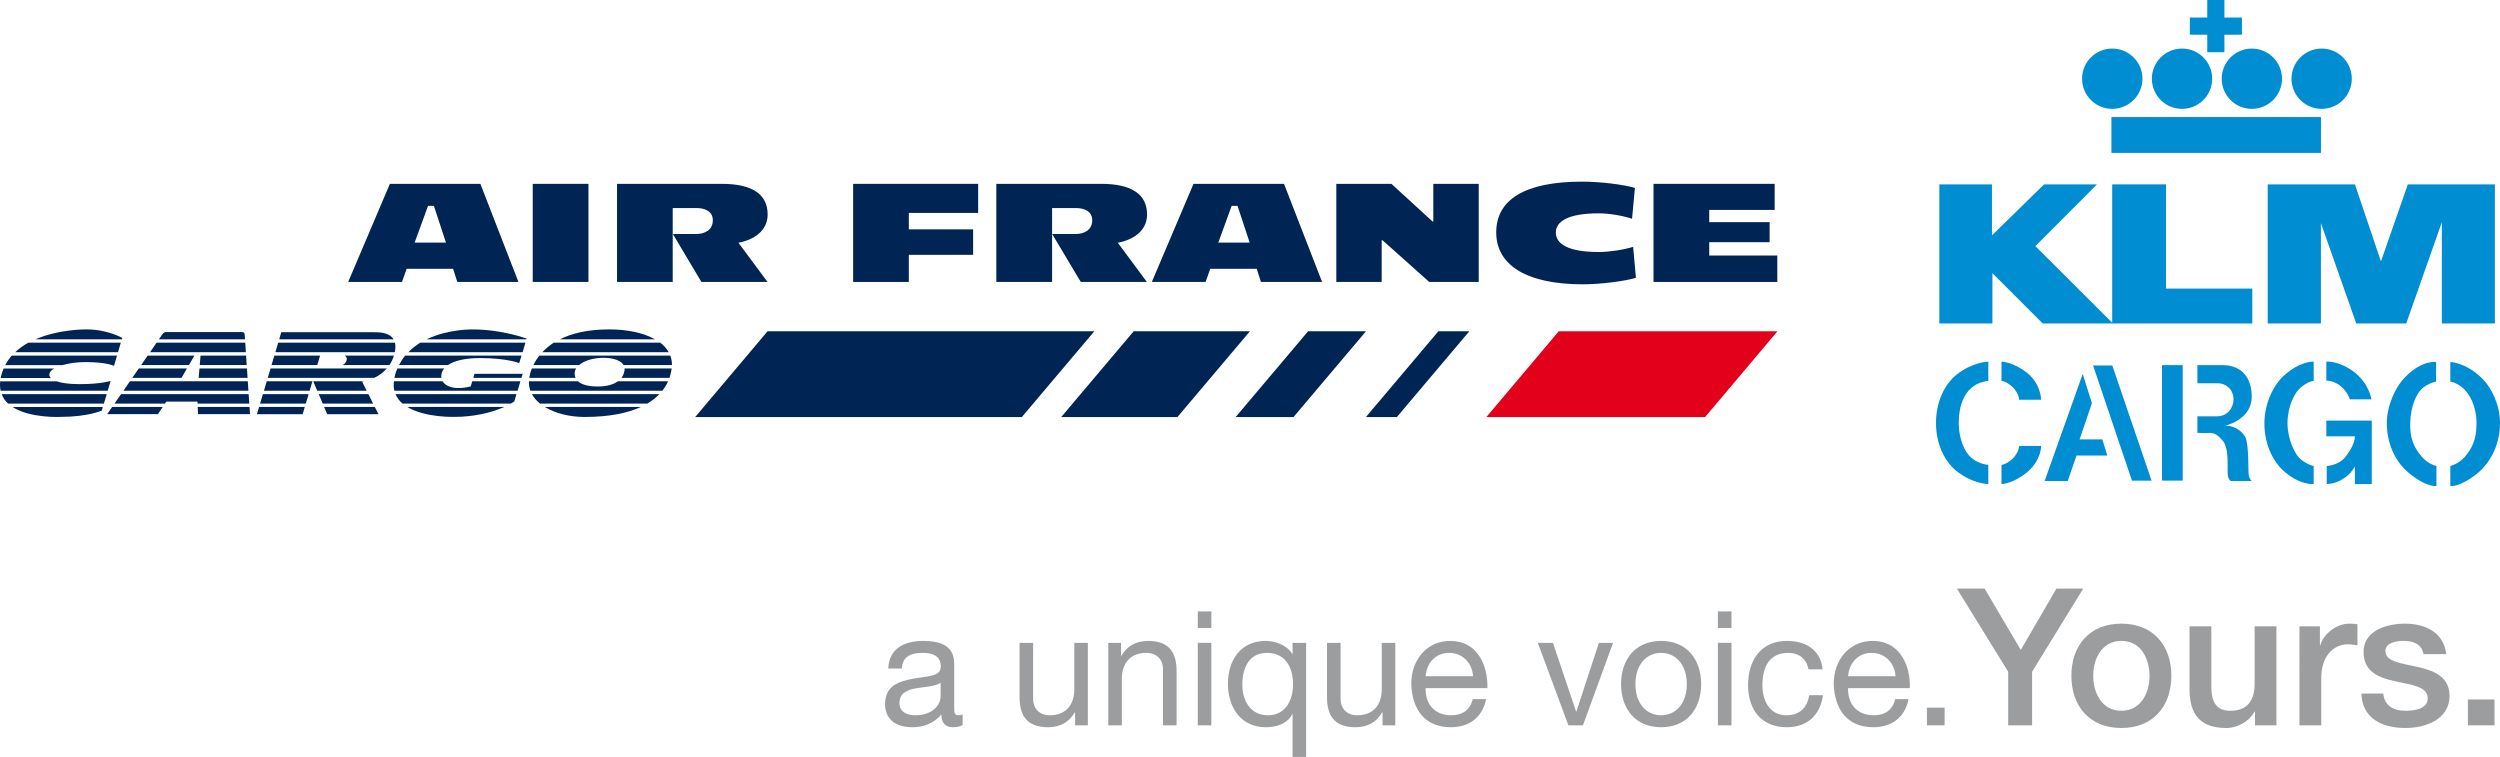 <?xml version="1.0" encoding="utf-8"?>
<!-- Generator: Adobe Illustrator 12.0.0, SVG Export Plug-In . SVG Version: 6.00 Build 51448)  -->
<!DOCTYPE svg PUBLIC "-//W3C//DTD SVG 1.1//EN" "http://www.w3.org/Graphics/SVG/1.1/DTD/svg11.dtd">
<svg  version="1.1" id="Calque_1" xmlns:x="http://ns.adobe.com/Extensibility/1.0/" xmlns:i="http://ns.adobe.com/AdobeIllustrator/10.0/" xmlns:graph="http://ns.adobe.com/Graphs/1.0/"
	 xmlns="http://www.w3.org/2000/svg" xmlns:xlink="http://www.w3.org/1999/xlink" xmlns:a="http://ns.adobe.com/AdobeSVGViewerExtensions/3.0/"
	 width="656.466" height="198.753" viewBox="0 0 656.466 198.753"
	 style="overflow:visible;enable-background:new 0 0 656.466 198.753;" xml:space="preserve">
<g>
	<g>
		<g>
			<g>
				<polyline style="fill:#008DD1;" points="509.244,48.413 509.244,84.941 523.182,84.941 523.182,71.729 536.384,84.941 
					554.837,84.941 534.461,64.637 550.646,48.413 536.749,48.413 523.062,61.807 523.062,48.413 509.244,48.413 				"/>
				<polyline style="fill:#008DD1;" points="554.637,48.413 554.637,84.941 591.428,84.941 591.428,75.779 568.757,75.779 
					568.757,48.413 554.637,48.413 				"/>
				<polyline style="fill:#008DD1;" points="595.462,48.413 595.462,84.941 609.437,84.941 609.437,58.579 618.719,84.941 
					631.84,84.941 641.194,58.344 641.194,84.941 655.116,84.941 655.116,48.413 632.263,48.413 625.208,68.639 618.37,48.413 
					595.462,48.413 				"/>
				<rect x="554.432" y="30.738" style="fill:#008DD1;" width="55.022" height="9.407"/>
				<polyline style="fill:#008DD1;" points="579.595,9.127 575.017,9.106 575.017,4.602 579.595,4.602 579.599,0 584.101,0 
					584.101,4.602 588.7,4.602 588.7,9.106 584.101,9.127 584.101,13.708 579.599,13.708 579.595,9.127 				"/>
				<path style="fill:#008DD1;" d="M554.637,28.583c4.38,0,7.945-3.539,7.945-7.924c0-4.357-3.565-7.906-7.945-7.906
					c-4.374,0-7.913,3.548-7.913,7.906C546.724,25.043,550.263,28.583,554.637,28.583"/>
				<path style="fill:#008DD1;" d="M572.974,28.583c4.355,0,7.913-3.539,7.913-7.924c0-4.357-3.558-7.906-7.913-7.906
					c-4.376,0-7.924,3.548-7.924,7.906C565.05,25.043,568.598,28.583,572.974,28.583"/>
				<path style="fill:#008DD1;" d="M591.296,28.583c4.378,0,7.928-3.539,7.928-7.924c0-4.357-3.55-7.906-7.928-7.906
					c-4.368,0-7.908,3.548-7.908,7.906C583.388,25.043,586.928,28.583,591.296,28.583"/>
				<path style="fill:#008DD1;" d="M609.63,28.583c4.382,0,7.92-3.539,7.92-7.924c0-4.357-3.538-7.906-7.92-7.906
					c-4.352,0-7.915,3.548-7.915,7.906C601.715,25.043,605.278,28.583,609.63,28.583"/>
				<path style="fill:#008DD1;" d="M532.528,98.1c3.441,2.925,3.441,6.862,3.441,6.862h-5.775c0,0,0-1.618-1.71-3.321
					c-1.728-1.612-2.92-1.612-2.92-1.612v-5.062C525.564,94.967,528.686,94.967,532.528,98.1 M618.165,97.682
					c4.024,3.144,4.546,7.184,4.546,7.184h-5.675c0,0-0.413-1.724-2.332-3.43c-1.83-1.511-3.839-1.511-3.839-1.511v-4.958
					C610.865,94.967,613.986,94.573,618.165,97.682z M567.708,126.208V95.881h5.441v30.327H567.708z M567.708,95.881
					 M577.002,113.665v-4.349c0,0,2.026,0,5.163,0c2.83,0,4.325-2.325,4.325-4.45c0-2.613-2.011-4.232-4.131-4.232
					c-2.019,0-5.357,0-5.357,0v-4.752c0,0,1.919,0,6.658,0c5.067,0,7.614,3.434,7.614,8.279c0,6.07-6.909,7.604-6.909,7.604
					s3.346-0.127,5.163,2.903c1.12,1.933,0.717,9.512,1.021,10.419c0.303,0.909,0.725,1.222,0.725,1.222h-5.459
					c0,0-0.324,0-0.725-1.009c-0.509-1.418,0.624-7.51-1.617-9.815c-0.917-0.909-1.629-1.819-3.321-1.819
					C578.832,113.77,577.002,113.665,577.002,113.665z M536.888,126.308l10.008-28.11l2.412,7.677l-3.236,9.503h5.978l1.296,4.246
					h-8.086l-2.305,6.685H536.888z M549.612,95.967h5.045l10.318,30.242h-5.15L549.612,95.967z M610.865,110.436h11.931v16.672
					h-4.437v-4.643c0,0-0.906,1.931-3.04,3.232c-2.034,1.41-4.347,1.41-4.347,1.41v-4.749c0,0,3.014-0.096,4.855-2.306
					c2.726-3.453,2.531-5.479,2.531-5.479h-7.494V110.436z M631.898,98.691c4.334-4.238,7.784-3.625,7.784-3.625v5.154
					c0,0-1.33,0.101-3.351,1.517c-1.801,1.405-3.323,4.847-3.438,9.296c-0.099,3.841,0.809,6.358,3.138,9.021
					c1.734,1.908,3.745,2.306,3.745,2.306v5.254c0,0-2.633,0.508-7.478-3.634c-2.434-2.018-5.551-6.362-5.551-12.946
					C626.749,106.583,629.05,101.337,631.898,98.691z M656.466,111.033c0,6.584-3.236,10.929-5.57,12.946
					c-4.946,4.142-7.472,3.634-7.472,3.634v-5.254c0,0,1.923-0.397,3.739-2.306c2.231-2.662,3.133-4.871,3.133-9.021
					c0-4.449-1.923-7.891-3.846-9.392c-1.923-1.421-3.026-1.421-3.026-1.421v-5.154c0,0,3.829,0,8.186,4.137
					C654.436,101.928,656.466,106.583,656.466,111.033z M599.536,98.799c4.454-4.131,8.006-3.833,8.006-3.833v5.062
					c0,0-1.242,0-3.129,1.507c-1.931,1.41-3.746,5.242-3.746,9.609c0,3.941,1.815,8.284,3.746,9.691
					c2,1.427,3.129,1.522,3.129,1.522v4.749c0,0-3.761,0.402-8.198-3.729c-2.839-2.741-4.743-7.196-4.743-12.13
					C594.601,106.186,596.719,101.536,599.536,98.799z M513.715,98.413c4.372-3.446,8.393-3.446,8.393-3.446v5.062
					c0,0-2.421,0.087-4.422,1.801c-1.94,1.621-3.353,4.754-3.353,9.203c0,3.947,1.412,7.595,3.353,9.201
					c2.001,1.728,4.422,1.824,4.422,1.824v5.05c0,0-4.021,0-8.393-3.441c-2.298-1.812-5.349-6.05-5.349-12.634
					C508.366,104.558,511.417,100.22,513.715,98.413z M525.564,127.108v-5.05c0,0,1.192,0,2.92-1.607
					c1.71-1.726,1.71-3.347,1.71-3.347h5.775c0,0,0.091,3.732-3.65,6.875C528.484,127.108,525.564,127.108,525.564,127.108z"/>
			</g>
			<g>
				<path style="fill:#002454;" d="M13.344,99.26c-0.252-0.281-0.389-0.581-0.389-0.869c0-0.612,0.459-1.156,1.252-1.613H0.955
					C0.77,97.2,0.611,97.639,0.469,98.1c-0.125,0.398-0.221,0.785-0.278,1.16H13.344"/>
				<path style="fill:#002454;" d="M16.396,95.87c1.731-0.495,3.861-0.793,6.004-0.793c5.631,0,7.529,0.997,7.529,0.997l0.805-2.702
					H3.091c-0.656,0.762-1.244,1.588-1.709,2.499H16.396"/>
				<path style="fill:#002454;" d="M29.05,100.029c0,0-2.457,0.838-8.125,0.838c-2.721,0-4.722-0.279-6.019-0.729H0.05
					c-0.097,0.902-0.048,1.719,0.114,2.469h28.123L29.05,100.029"/>
				<path style="fill:#002454;" d="M28.031,103.496H0.437c0.356,0.963,0.945,1.792,1.69,2.478h25.154L28.031,103.496"/>
				<path style="fill:#002454;" d="M3.99,92.483h27.005l0.731-2.502H7.433C6.186,90.678,5.01,91.506,3.99,92.483"/>
				<path style="fill:#002454;" d="M3.273,106.863c4.674,3.036,12.691,2.604,12.691,2.604c7.052,0,10.769-1.647,10.769-1.647
					l0.262-0.956H3.273"/>
				<path style="fill:#002454;" d="M32.002,89.102l0.123-0.365c0,0-3.957-2.241-9.375-2.241c0,0-7.154-0.126-13.453,2.606H32.002"/>
				<polyline style="fill:#002454;" points="36.443,96.749 34.724,99.229 47.656,99.229 49.098,96.749 36.443,96.749 				"/>
				<polyline style="fill:#002454;" points="37.066,95.858 49.617,95.858 51.053,93.371 38.775,93.371 37.066,95.858 				"/>
				<polyline style="fill:#002454;" points="65.068,100.116 34.115,100.116 32.406,102.606 65.23,102.606 65.068,100.116 				"/>
				<polyline style="fill:#002454;" points="64.779,95.858 64.621,93.371 52.656,93.371 52.451,95.858 64.779,95.858 				"/>
				<polyline style="fill:#002454;" points="65.289,103.496 31.783,103.496 30.064,105.973 43.324,105.973 43.671,105.448 
					51.861,105.448 51.878,105.973 65.461,105.973 65.289,103.496 				"/>
				<polyline style="fill:#002454;" points="51.921,106.863 51.998,108.75 65.648,108.75 65.52,106.863 51.921,106.863 				"/>
				<polyline style="fill:#002454;" points="29.447,106.863 28.142,108.75 41.458,108.75 42.73,106.863 29.447,106.863 				"/>
				<path style="fill:#002454;" d="M64.337,89.102l-0.074-1.07c-0.023-0.744-0.244-0.828-0.889-0.828H43.697
					c-0.494,0-0.674,0.033-1.26,0.859l-0.718,1.04H64.337"/>
				<polyline style="fill:#002454;" points="52.382,96.749 52.162,99.229 65.01,99.229 64.849,96.749 52.382,96.749 				"/>
				<polyline style="fill:#002454;" points="39.406,92.483 64.557,92.483 64.41,89.981 41.113,89.981 39.406,92.483 				"/>
				<path style="fill:#002454;" d="M72.316,92.483h31.352c0.209-1.024,0.205-1.836,0.043-2.502H73.043L72.316,92.483"/>
				<path style="fill:#002454;" d="M95.105,100.235c0,0,0.24-0.022,0.602-0.119H82.263l1.03,2.49h12.984L95.105,100.235"/>
				<polyline style="fill:#002454;" points="82.041,100.116 70.041,100.116 69.304,102.606 81.304,102.606 82.041,100.116 				"/>
				<path style="fill:#002454;" d="M90.002,95.858h12.26c0.482-0.719,0.898-1.533,1.186-2.487H90.488
					c0.432,0.246,0.711,0.624,0.529,1.266C90.849,95.184,90.488,95.571,90.002,95.858"/>
				<polyline style="fill:#002454;" points="71.295,95.858 83.307,95.858 84.046,93.371 72.045,93.371 71.295,95.858 				"/>
				<path style="fill:#002454;" d="M71.046,96.749l-0.736,2.48H98.26c1.092-0.516,2.297-1.321,3.328-2.48H71.046"/>
				<polyline style="fill:#002454;" points="85.109,106.863 85.924,108.762 99.378,108.762 98.424,106.863 85.109,106.863 				"/>
				<polyline style="fill:#002454;" points="68.027,106.863 67.465,108.762 79.477,108.762 80.029,106.863 68.027,106.863 				"/>
				<polyline style="fill:#002454;" points="96.742,103.496 83.682,103.496 84.748,105.973 97.973,105.973 96.742,103.496 				"/>
				<path style="fill:#002454;" d="M103.352,89.102c-1.161-1.916-4.051-1.865-5.266-1.865H73.859l-0.541,1.865H103.352"/>
				<polyline style="fill:#002454;" points="81.037,103.496 69.037,103.496 68.287,105.973 80.299,105.973 81.037,103.496 				"/>
				<polyline style="fill:#002454;" points="124.289,99.229 136.924,99.229 137.253,98.153 124.602,98.153 124.289,99.229 				"/>
				<path style="fill:#002454;" d="M103.857,103.496c0.402,0.963,1.033,1.792,1.836,2.478h28.455
					c0.302-0.194,0.625-0.365,0.904-0.57l0.568-1.907H103.857"/>
				<path style="fill:#002454;" d="M136.656,100.116h-12.649l-0.404,1.361c-4.087,0.998-6.513,0.118-7.38-1.361h-12.791
					c-0.106,0.909-0.049,1.74,0.125,2.49h32.357L136.656,100.116"/>
				<path style="fill:#002454;" d="M106.392,93.371c-0.602,0.741-1.139,1.566-1.617,2.487h12.874
					c1.588-1.104,4.318-1.833,8.445-1.833c7.056,0,10.24,1.323,10.24,1.323l0.62-1.977H106.392"/>
				<path style="fill:#002454;" d="M138.256,89.102l0.047-0.172c0,0-6.283-2.412-14.18-2.423c0,0-6.366-0.168-12.096,2.596H138.256"
					/>
				<path style="fill:#002454;" d="M104.352,96.749c-0.129,0.301-0.26,0.633-0.389,0.955c-0.172,0.535-0.294,1.039-0.393,1.525
					h12.352l-0.06-0.4c0-0.729,0.255-1.438,0.781-2.08H104.352"/>
				<path style="fill:#002454;" d="M106.943,106.863c4.738,2.875,12.475,2.604,12.475,2.604c4.705,0,9.49-1.017,12.992-2.604
					H106.943"/>
				<path style="fill:#002454;" d="M107.22,92.483h30.01l0.744-2.502h-27.613C109.234,90.678,108.175,91.506,107.22,92.483"/>
				<path style="fill:#002454;" d="M150.891,98.12c0-0.491,0.142-0.953,0.391-1.371h-11.617c-0.374,0.904-0.573,1.76-0.698,2.48
					h12.174C150.99,98.885,150.891,98.528,150.891,98.12"/>
				<path style="fill:#002454;" d="M175.429,100.116h-13.18c-1.074,0.797-2.754,1.371-5.285,1.371c-2.461,0-4.221-0.477-5.198-1.371
					h-12.882l-0.002,0.279c0,0.771,0.157,1.513,0.393,2.211h34.643C174.58,101.77,175.068,100.924,175.429,100.116"/>
				<path style="fill:#002454;" d="M139.675,103.496c0.502,0.911,1.209,1.746,2.114,2.478h28.193
					c1.285-0.772,2.33-1.607,3.154-2.478H139.675"/>
				<path style="fill:#002454;" d="M140.062,95.858h11.996c1.396-1.221,3.92-1.91,6.467-1.91c1.27,0,4.307,0.271,5.215,1.91h12.703
					v-0.16c0-0.836-0.162-1.598-0.445-2.327h-34.375C140.97,94.219,140.453,95.045,140.062,95.858"/>
				<path style="fill:#002454;" d="M163.99,96.749l0.027,0.129c0,0.666-0.228,1.535-0.839,2.352H175.8
					c0.315-0.958,0.491-1.805,0.577-2.48H163.99"/>
				<path style="fill:#002454;" d="M143.061,106.863c2.746,1.694,6.552,2.625,10.457,2.625c6.657,0,11.387-1.069,14.758-2.625
					H143.061"/>
				<path style="fill:#002454;" d="M171.996,89.102c-3.041-1.727-7.361-2.606-11.99-2.606c-5.702,0-9.92,1.049-12.996,2.606H171.996
					"/>
				<path style="fill:#002454;" d="M142.408,92.483h33.17c-0.51-0.945-1.266-1.774-2.201-2.502h-27.965
					C144.215,90.756,143.216,91.61,142.408,92.483"/>
			</g>
			<g>
				<path style="fill:#002454;" d="M117.102,63.696h-8.221l3.518-9.641h1.533L117.102,63.696 M136.135,74.036l-9.994-25.76h-23.76
					l-10.956,25.76h14.12l1.229-3.444h12.205l1.1,3.444H136.135"/>
				<rect x="139.885" y="48.275" style="fill:#002454;" width="14.636" height="25.76"/>
				<path style="fill:#002454;" d="M193.894,63.738l7.648,10.297h-17.361l-7.418-12.453v-0.137h6.051
					c2.287,0,4.365-1.067,4.365-3.616c0-2.482-2.33-3.199-4.254-3.199h-6.281v19.404h-14.623v-25.76h27.484
					c8.049,0,12.067,2.745,12.067,8.062C201.572,60.584,197.958,63.006,193.894,63.738"/>
				<polyline style="fill:#002454;" points="238.645,55.907 238.645,60.229 255.527,60.229 255.527,66.915 238.645,66.915 
					238.645,74.036 224.023,74.036 224.023,48.275 256.848,48.275 256.848,55.907 238.645,55.907 				"/>
				<path style="fill:#002454;" d="M293.516,63.738l7.638,10.297h-17.357l-7.434-12.453v-0.137h6.073
					c2.289,0,4.371-1.067,4.371-3.616c0-2.482-2.329-3.199-4.264-3.199h-6.279v19.404h-14.639v-25.76h27.499
					c8.041,0,12.084,2.745,12.084,8.062C301.207,60.584,297.578,63.006,293.516,63.738"/>
				<path style="fill:#002454;" d="M328.148,63.696h-8.237l3.506-9.641h1.54L328.148,63.696 M347.164,74.036l-10-25.76h-23.766
					l-10.944,25.76h14.117l1.227-3.444h12.203l1.1,3.444H347.164"/>
				<polyline style="fill:#002454;" points="375.29,74.036 363.027,63.084 362.811,63.084 362.811,74.036 350.899,74.036 
					350.899,48.275 365.365,48.275 376.165,58.161 376.366,58.161 376.366,48.275 388.292,48.275 388.292,74.036 375.29,74.036 				
					"/>
				<path style="fill:#002454;" d="M415.642,74.657c-14.981,0-22.755-5.148-22.755-13.631c0-8.494,7.341-13.33,22.55-13.33
					c4.639,0,10.816,0.73,13.867,1.65l-0.746,8.096c-2.412-0.802-5.996-1.421-8.755-1.421c-8.386,0-11.265,2.292-11.265,5.056
					c0,2.791,2.879,5.096,11.265,5.096c2.759,0,6.574-0.578,9.034-1.36l0.734,8.141C426.52,73.871,420.19,74.657,415.642,74.657"/>
				<polyline style="fill:#002454;" points="434.189,74.036 434.189,48.275 466.002,48.275 466.002,55.117 448.824,55.117 
					448.824,58.333 464.682,58.333 464.682,63.598 448.824,63.598 448.824,67.096 466.694,67.096 466.694,74.036 434.189,74.036 
									"/>
			</g>
			<g>
				<polyline style="fill:#002454;" points="201.564,86.981 182.531,109.521 268.311,109.521 287.365,86.981 201.564,86.981 				"/>
				<polyline style="fill:#002454;" points="377.699,86.981 358.66,109.521 366.789,109.521 385.832,86.981 377.699,86.981 				"/>
				<polyline style="fill:#002454;" points="297.695,86.981 278.652,109.521 309.17,109.521 328.219,86.981 297.695,86.981 				"/>
				<polyline style="fill:#002454;" points="343.495,86.981 324.458,109.521 339.648,109.521 358.696,86.981 343.495,86.981 				"/>
				<polyline style="fill:#E2001A;" points="447.729,109.521 466.748,86.981 409.314,86.981 390.295,109.521 447.729,109.521 				
					"/>
			</g>
		</g>
	</g>
	<g>
		<path style="fill:#9C9D9F;" d="M252.771,190.375c-0.63,0.378-1.426,0.587-2.555,0.587c-1.843,0-3.017-1.004-3.017-3.353
			c-1.969,2.308-4.608,3.353-7.625,3.353c-3.938,0-7.164-1.761-7.164-6.074c0-4.9,3.644-5.947,7.332-6.661
			c3.938-0.756,7.29-0.501,7.29-3.187c0-3.099-2.555-3.603-4.819-3.603c-3.015,0-5.236,0.925-5.402,4.105h-3.562
			c0.21-5.359,4.355-7.246,9.176-7.246c3.896,0,8.129,0.882,8.129,5.952v11.143c0,1.674,0,2.43,1.126,2.43
			c0.295,0,0.631-0.042,1.092-0.212V190.375z M246.99,179.275c-1.383,1.003-4.065,1.047-6.451,1.466
			c-2.348,0.417-4.357,1.255-4.357,3.896c0,2.346,2.009,3.184,4.188,3.184c4.693,0,6.621-2.934,6.621-4.903V179.275z"/>
		<path style="fill:#9C9D9F;" d="M285.658,190.461h-3.351v-3.438h-0.083c-1.512,2.684-3.939,3.938-7.041,3.938
			c-5.697,0-7.459-3.265-7.459-7.916V168.8h3.562v14.662c0,2.643,1.676,4.358,4.4,4.358c4.315,0,6.411-2.893,6.411-6.785V168.8h3.56
			V190.461z"/>
		<path style="fill:#9C9D9F;" d="M291.02,168.8h3.354v3.434h0.082c1.51-2.684,3.938-3.938,7.04-3.938c5.697,0,7.46,3.269,7.46,7.92
			v14.245h-3.564v-14.665c0-2.64-1.674-4.359-4.4-4.359c-4.315,0-6.411,2.893-6.411,6.789v12.235h-3.56V168.8z"/>
		<path style="fill:#9C9D9F;" d="M318.083,164.9h-3.56v-4.354h3.56V164.9z M314.523,168.8h3.56v21.661h-3.56V168.8z"/>
		<path style="fill:#9C9D9F;" d="M342.97,198.753h-3.559v-11.226h-0.086c-1.173,2.389-3.943,3.434-6.915,3.434
			c-6.661,0-9.969-5.279-9.969-11.396c0-6.115,3.268-11.27,9.887-11.27c2.218,0,5.405,0.841,6.997,3.395h0.086V168.8h3.559V198.753z
			 M332.914,187.821c4.775,0,6.621-4.108,6.621-8.172c0-4.274-1.928-8.212-6.835-8.212c-4.855,0-6.489,4.146-6.489,8.385
			C326.211,183.877,328.304,187.821,332.914,187.821z"/>
		<path style="fill:#9C9D9F;" d="M366.387,190.461h-3.347v-3.438h-0.086c-1.514,2.684-3.941,3.938-7.043,3.938
			c-5.696,0-7.457-3.265-7.457-7.916V168.8h3.565v14.662c0,2.643,1.674,4.358,4.396,4.358c4.314,0,6.413-2.893,6.413-6.785V168.8
			h3.559V190.461z"/>
		<path style="fill:#9C9D9F;" d="M390.229,183.59c-0.968,4.775-4.401,7.371-9.265,7.371c-6.908,0-10.18-4.778-10.386-11.396
			c0-6.491,4.27-11.27,10.18-11.27c7.666,0,10.012,7.165,9.803,12.403h-16.214c-0.124,3.77,2.01,7.121,6.743,7.121
			c2.937,0,4.983-1.425,5.616-4.23H390.229z M386.792,177.553c-0.172-3.387-2.728-6.116-6.246-6.116
			c-3.725,0-5.947,2.812-6.198,6.116H386.792z"/>
		<path style="fill:#9C9D9F;" d="M415.66,190.461h-3.819l-8.038-21.661h3.979l6.078,18.055h0.077l5.911-18.055h3.724L415.66,190.461
			z"/>
		<path style="fill:#9C9D9F;" d="M436.187,168.296c6.871,0,10.513,4.986,10.513,11.353c0,6.326-3.642,11.312-10.513,11.312
			c-6.872,0-10.52-4.986-10.52-11.312C425.667,173.283,429.314,168.296,436.187,168.296z M436.187,187.821
			c3.729,0,6.745-2.934,6.745-8.172c0-5.274-3.017-8.212-6.745-8.212c-3.732,0-6.746,2.938-6.746,8.212
			C429.44,184.887,432.454,187.821,436.187,187.821z"/>
		<path style="fill:#9C9D9F;" d="M454.661,164.9h-3.561v-4.354h3.561V164.9z M451.101,168.8h3.561v21.661h-3.561V168.8z"/>
		<path style="fill:#9C9D9F;" d="M474.898,175.752c-0.546-2.724-2.433-4.315-5.366-4.315c-5.155,0-6.746,4.065-6.746,8.462
			c0,3.979,1.805,7.922,6.329,7.922c3.434,0,5.487-2.01,5.946-5.279h3.646c-0.797,5.279-4.105,8.42-9.552,8.42
			c-6.625,0-10.14-4.606-10.14-11.062c0-6.492,3.35-11.603,10.225-11.603c4.896,0,8.834,2.306,9.341,7.456H474.898z"/>
		<path style="fill:#9C9D9F;" d="M501.16,183.59c-0.964,4.775-4.397,7.371-9.257,7.371c-6.912,0-10.181-4.778-10.395-11.396
			c0-6.491,4.273-11.27,10.185-11.27c7.666,0,10.014,7.165,9.798,12.403h-16.209c-0.126,3.77,2.01,7.121,6.749,7.121
			c2.927,0,4.981-1.425,5.609-4.23H501.16z M497.728,177.553c-0.17-3.387-2.725-6.116-6.243-6.116c-3.732,0-5.948,2.812-6.202,6.116
			H497.728z"/>
		<path style="fill:#9C9D9F;" d="M505.979,185.811h4.65v4.65h-4.65V185.811z"/>
		<path style="fill:#9C9D9F;" d="M527.324,176.384l-13.474-21.819h7.287l9.5,16.085l9.353-16.085h7.038l-13.426,21.819v14.077
			h-6.278V176.384z"/>
		<path style="fill:#9C9D9F;" d="M543.92,177.437c0-7.942,4.773-13.674,13.125-13.674c8.342,0,13.12,5.731,13.12,13.674
			c0,7.995-4.778,13.726-13.12,13.726C548.693,191.163,543.92,185.432,543.92,177.437z M564.436,177.437
			c0-4.471-2.265-9.149-7.391-9.149c-5.132,0-7.392,4.679-7.392,9.149c0,4.525,2.26,9.201,7.392,9.201
			C562.171,186.638,564.436,181.962,564.436,177.437z"/>
		<path style="fill:#9C9D9F;" d="M597.759,190.461h-5.627v-3.621h-0.101c-1.408,2.61-4.526,4.322-7.391,4.322
			c-6.786,0-9.701-3.417-9.701-10.205v-16.488h5.73v15.935c0,4.572,1.857,6.234,4.975,6.234c4.779,0,6.387-3.067,6.387-7.088
			v-15.081h5.728V190.461z"/>
		<path style="fill:#9C9D9F;" d="M603.799,164.469h5.38v5.025h0.095c0.655-2.766,4.077-5.731,7.592-5.731
			c1.309,0,1.662,0.099,2.166,0.153v5.529c-0.806-0.101-1.661-0.252-2.466-0.252c-3.921,0-7.038,3.168-7.038,8.9v12.367h-5.729
			V164.469z"/>
		<path style="fill:#9C9D9F;" d="M625.814,182.113c0.305,3.319,2.817,4.525,5.882,4.525c2.166,0,5.936-0.455,5.783-3.418
			c-0.151-3.017-4.323-3.37-8.497-4.321c-4.221-0.907-8.345-2.416-8.345-7.695c0-5.68,6.133-7.44,10.857-7.44
			c5.333,0,10.157,2.216,10.862,7.995h-5.984c-0.5-2.716-2.761-3.471-5.279-3.471c-1.657,0-4.725,0.402-4.725,2.662
			c0,2.821,4.221,3.221,8.449,4.175c4.172,0.951,8.393,2.466,8.393,7.592c0,6.187-6.235,8.446-11.614,8.446
			c-6.536,0-11.414-2.917-11.507-9.05H625.814z"/>
		<path style="fill:#9C9D9F;" d="M648.036,183.671h6.991v6.79h-6.991V183.671z"/>
	</g>
</g>
</svg>
